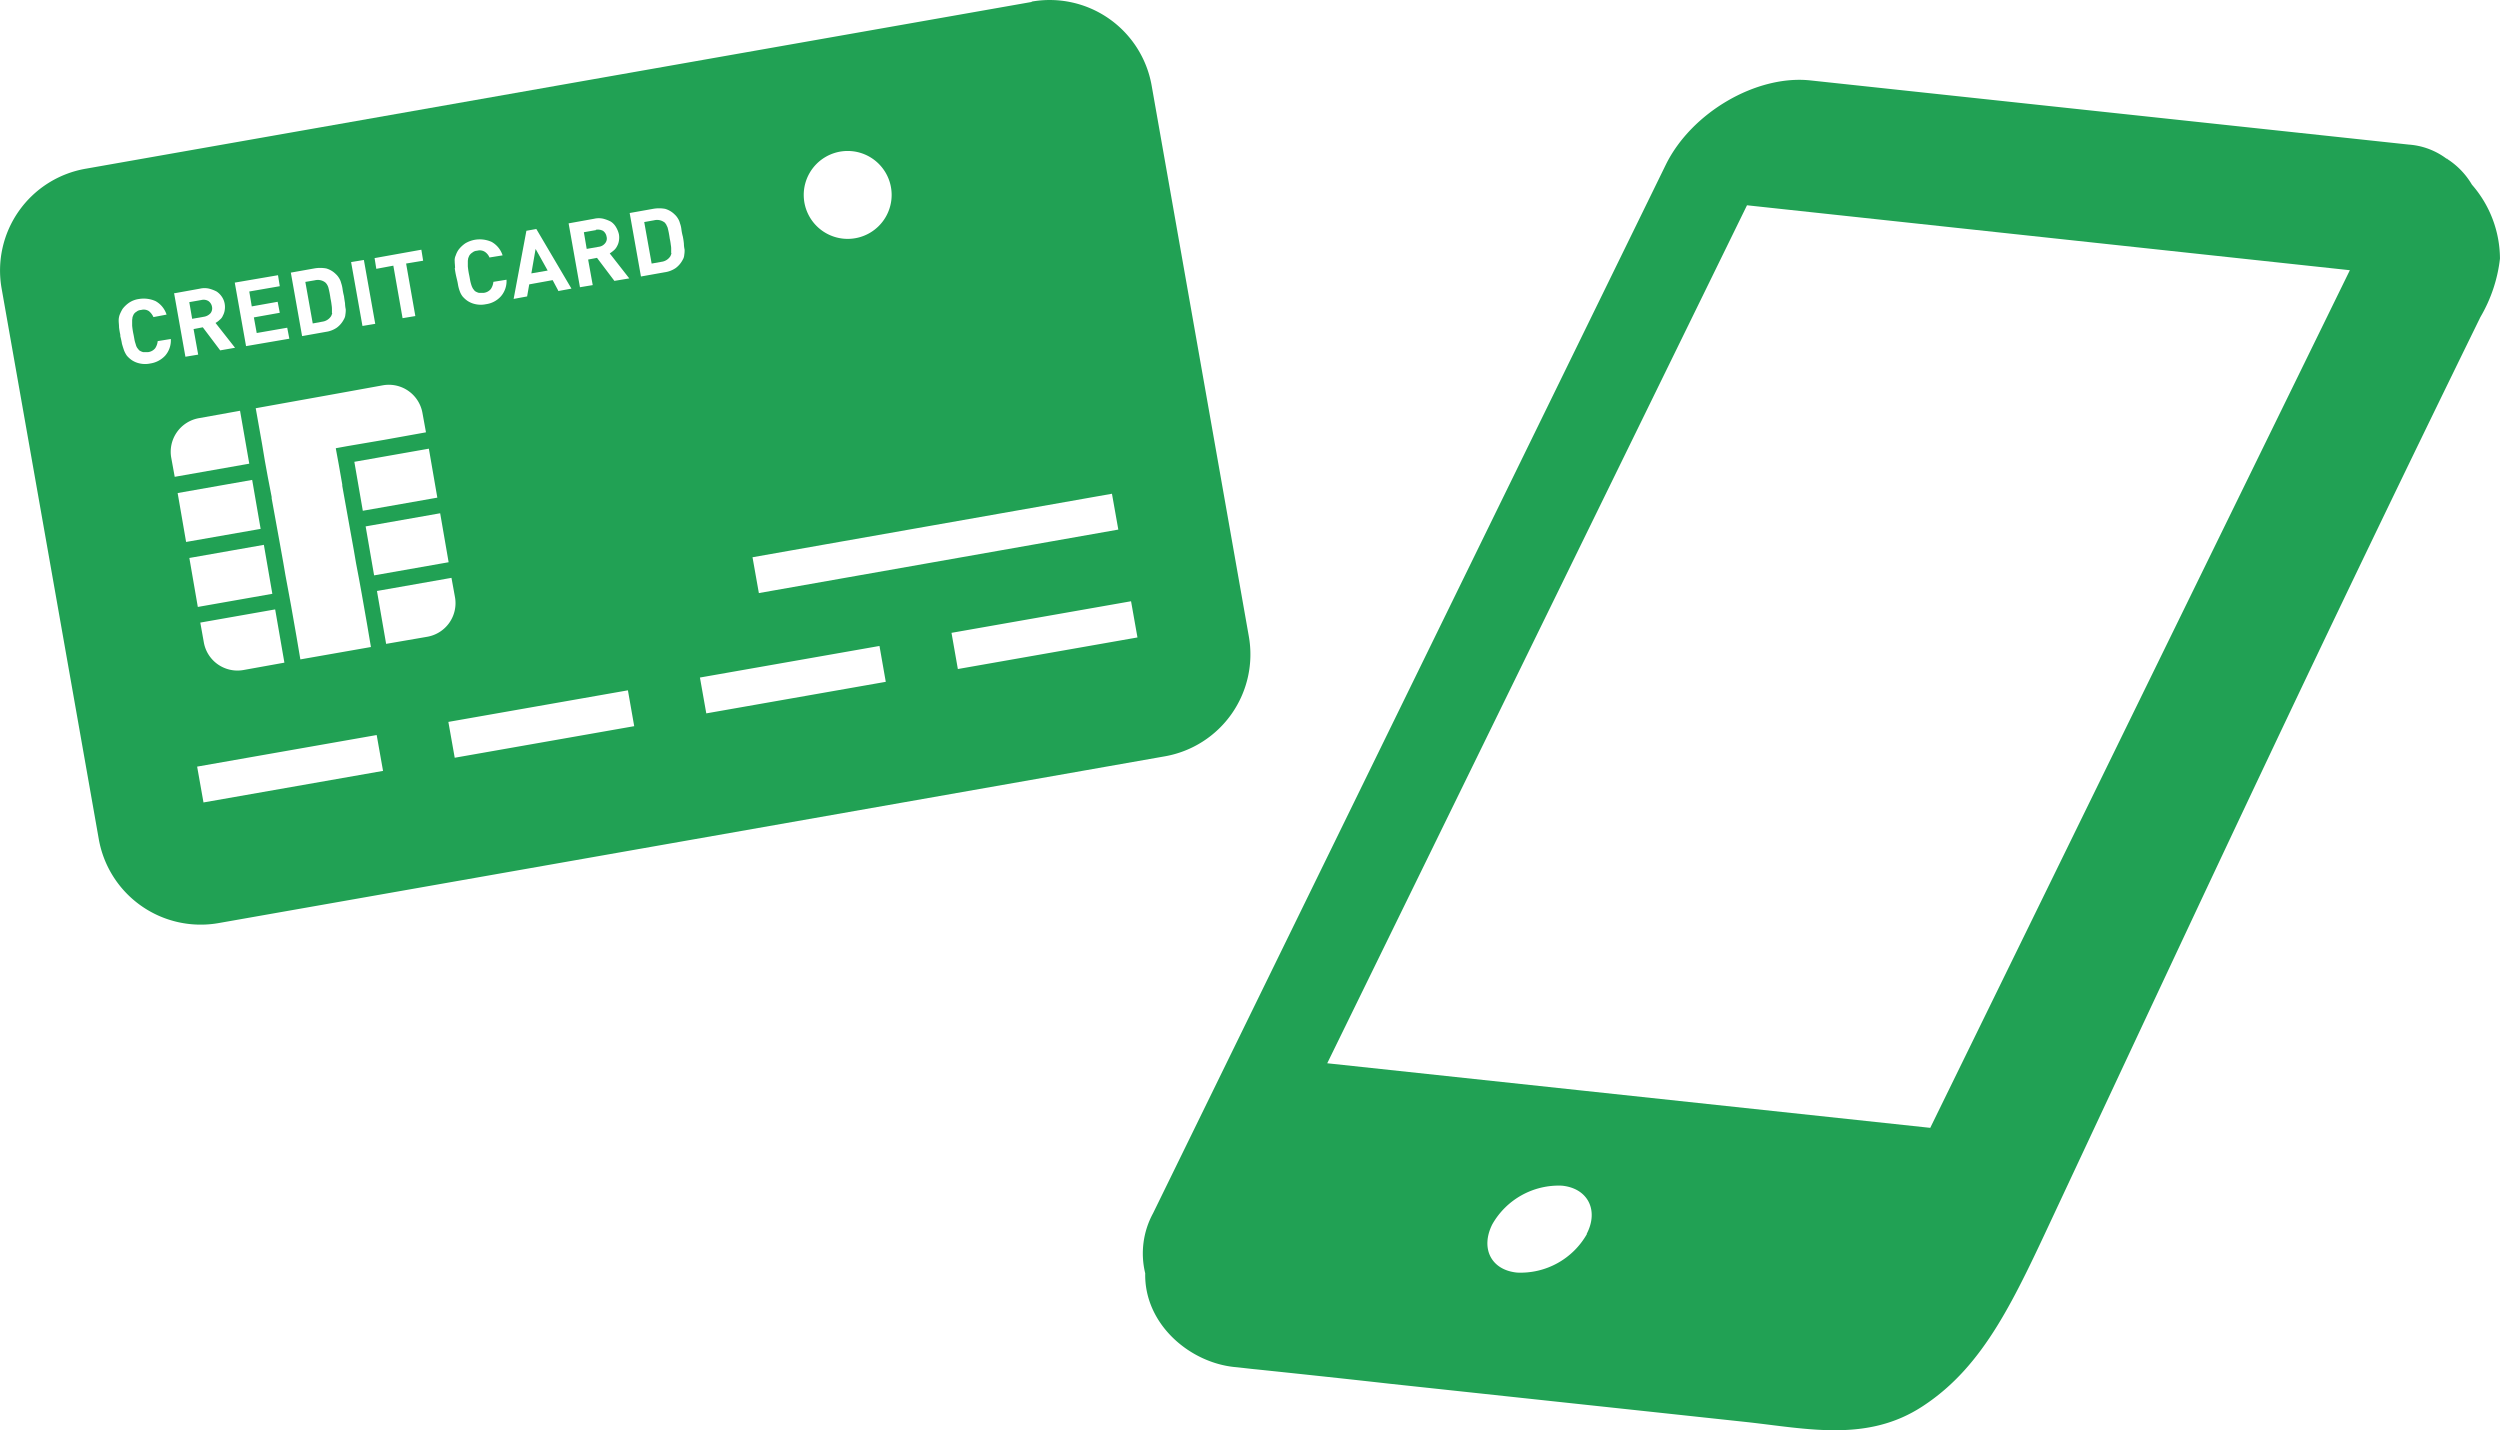 <svg xmlns="http://www.w3.org/2000/svg" width="236.218" height="135.14" viewBox="0 0 236.218 135.14">
  <g id="photo" transform="translate(0.005 0.005)">
    <g id="Group_147" data-name="Group 147" transform="translate(-0.005 -0.005)">
      <path id="Path_80" data-name="Path 80" d="M160.446,19.128a10.7,10.7,0,0,0-2.649-6.974,7.23,7.23,0,0,0-2.313-2.414s-.034-.067-.067-.067a.1.1,0,0,0,.034.067,6.748,6.748,0,0,0-3.621-1.375L95.269,2.3c-5.1-.536-11.232,3.051-13.646,7.979L33.177,109.349a7.935,7.935,0,0,0-.738,5.666c-.1,4.727,4.09,8.382,8.382,8.851.738.067,1.475.168,2.213.235,4.157.436,8.281.872,12.439,1.341,11.232,1.207,22.5,2.414,33.728,3.621,5.834.637,11.5,1.945,16.73-1.509,5.834-3.822,8.65-10.159,12.539-18.473C133.121,77.8,143.414,55.672,158.6,24.66a14.065,14.065,0,0,0,1.844-5.5h0ZM74.18,111.294a7.206,7.206,0,0,1-6.6,3.654c-2.447-.235-3.487-2.28-2.347-4.56a7.218,7.218,0,0,1,6.571-3.654c2.447.235,3.52,2.313,2.347,4.56ZM106.6,101.269l-56.963-6.1L89.3,14.1l56.963,6.135L106.6,101.3Z" transform="translate(75.769 5.296)" fill="#21a154"/>
      <g id="Group_146" data-name="Group 146">
        <path id="Path_81" data-name="Path 81" d="M17.59,6.512l-1.14.2.268,1.576,1.14-.2a.9.9,0,0,0,.6-.335.688.688,0,0,0,.134-.637.83.83,0,0,0-.335-.536,1.059,1.059,0,0,0-.671-.1Z" transform="translate(38.718 15.23)" fill="#21a154"/>
        <path id="Path_82" data-name="Path 82" d="M11.115,11.026v-.3a2.549,2.549,0,0,0-.034-.469,5.62,5.62,0,0,0-.1-.6q-.05-.352-.1-.6c-.034-.168-.067-.3-.1-.436a1.191,1.191,0,0,0-.134-.3.889.889,0,0,0-.168-.2,1.157,1.157,0,0,0-.972-.2L8.6,8.075,9.3,12l.905-.168a1.166,1.166,0,0,0,.838-.536,2.31,2.31,0,0,0,.1-.268Z" transform="translate(20.25 18.562)" fill="#21a154"/>
        <path id="Path_83" data-name="Path 83" d="M7.342,9.709a.748.748,0,0,0,.134-.6A.83.83,0,0,0,7.14,8.57a.877.877,0,0,0-.671-.1l-1.14.2L5.6,10.246l1.14-.2A1.061,1.061,0,0,0,7.342,9.709Z" transform="translate(12.556 19.878)" fill="#21a154"/>
        <path id="Path_84" data-name="Path 84" d="M14.97,9.323l1.542-.268L15.372,7.01Z" transform="translate(35.236 16.509)" fill="#21a154"/>
        <path id="Path_85" data-name="Path 85" d="M97.475.179,8.091,15.937a9.761,9.761,0,0,0-7.946,11.3L9.332,79.3a9.778,9.778,0,0,0,11.332,7.912l89.417-15.758a9.778,9.778,0,0,0,7.912-11.332L108.807,8.058A9.778,9.778,0,0,0,97.475.146ZM92.781,12.014a4.153,4.153,0,1,0,.034,0ZM80.108,14.26a4.153,4.153,0,1,1-.034,0ZM59.455,20.128l2.246-.4a3.241,3.241,0,0,1,1.14,0,2.1,2.1,0,0,1,.905.536,1.613,1.613,0,0,1,.3.369,1.522,1.522,0,0,1,.2.469,2.377,2.377,0,0,1,.134.57,4.748,4.748,0,0,0,.134.671,6.565,6.565,0,0,1,.1.671,2.952,2.952,0,0,0,.067.57,2.537,2.537,0,0,1-.034.5.951.951,0,0,1-.134.436,2.271,2.271,0,0,1-.671.8,2.413,2.413,0,0,1-1.039.4l-2.246.4-1.073-6.035Zm-16.462,5.2c0-.235-.034-.436-.034-.637a1.084,1.084,0,0,1,.1-.57,2.008,2.008,0,0,1,.268-.536,2.725,2.725,0,0,1,.637-.6,2.662,2.662,0,0,1,.905-.335,2.752,2.752,0,0,1,1.576.2,2.241,2.241,0,0,1,1.039,1.274l-1.241.2a1.186,1.186,0,0,0-.436-.536.9.9,0,0,0-.738-.1.706.706,0,0,0-.436.168.865.865,0,0,0-.3.3c-.034.067-.067.168-.1.235,0,.067-.034.168-.034.3v.469a7.078,7.078,0,0,0,.1.7c.067.3.1.536.134.7a4.273,4.273,0,0,0,.134.469,1.99,1.99,0,0,0,.134.268c.067.067.1.134.168.2a1.239,1.239,0,0,0,.369.168h.469a1.016,1.016,0,0,0,.671-.369,1.457,1.457,0,0,0,.235-.671l1.241-.2a2.195,2.195,0,0,1-.536,1.576,2.307,2.307,0,0,1-1.408.738,2.369,2.369,0,0,1-.972,0,2.156,2.156,0,0,1-.8-.335,2.577,2.577,0,0,1-.436-.4,1.777,1.777,0,0,1-.268-.5,3.537,3.537,0,0,1-.168-.637c-.034-.235-.1-.469-.168-.771a7.478,7.478,0,0,1-.134-.771Zm-7.644-.939,4.459-.8.168,1.039-1.609.268.872,4.962-1.207.2-.872-4.962-1.609.3-.168-1.039h0Zm-2.179.369,1.207-.2,1.073,6.035-1.207.2ZM27.437,25.76l2.246-.4a3.241,3.241,0,0,1,1.14,0,2.1,2.1,0,0,1,.905.536,1.613,1.613,0,0,1,.3.369,1.522,1.522,0,0,1,.2.469,2.839,2.839,0,0,1,.134.57,5.921,5.921,0,0,0,.134.671c.034.268.067.469.1.671a2.952,2.952,0,0,0,.067.57,2.537,2.537,0,0,1-.034.5.951.951,0,0,1-.134.436,2.271,2.271,0,0,1-.671.8,2.413,2.413,0,0,1-1.039.4l-2.246.4L27.47,25.727Zm-5.264.939,4.09-.7.168,1.039-2.883.5.235,1.408,2.447-.436.2,1.039-2.447.436.268,1.475,2.883-.5.2,1.039-4.09.7-1.073-6.035Zm-5.7,1.006,2.414-.436a1.912,1.912,0,0,1,.872,0,3.429,3.429,0,0,1,.7.268,1.8,1.8,0,0,1,.5.5,1.662,1.662,0,0,1,.268.671,1.823,1.823,0,0,1,0,.6,1.483,1.483,0,0,1-.168.5.915.915,0,0,1-.3.4,1.8,1.8,0,0,1-.4.3l1.844,2.347L20.8,33.1l-1.643-2.179-.872.168.436,2.414-1.207.2L16.44,27.671h0Zm2.213,29.638-.8-4.627,7.041-1.241.8,4.627Zm7.309.235.872,5.029-3.889.7A3.225,3.225,0,0,1,19.256,60.7l-.335-1.878,7.041-1.241Zm-8.415-6.37-.8-4.627,7.041-1.241.8,4.627-7.074,1.241Zm-1.073-6.135-.335-1.844a3.225,3.225,0,0,1,2.615-3.722l3.889-.7.872,5-7.041,1.241Zm-5.13-13.377a7.479,7.479,0,0,1-.134-.771c0-.235-.034-.436-.034-.637a1.566,1.566,0,0,1,.1-.57,4,4,0,0,1,.268-.536,2.725,2.725,0,0,1,.637-.6,2.22,2.22,0,0,1,.905-.335,2.752,2.752,0,0,1,1.576.2,2.241,2.241,0,0,1,1.039,1.274l-1.241.235a1.52,1.52,0,0,0-.436-.57.9.9,0,0,0-.738-.1.706.706,0,0,0-.436.168.686.686,0,0,0-.268.268c-.034.067-.067.168-.1.235,0,.1-.034.2-.034.335v.469a7.077,7.077,0,0,0,.1.7c.067.3.1.536.134.7s.1.335.134.469a.983.983,0,0,0,.134.268c.067.067.1.134.168.2a1.239,1.239,0,0,0,.369.168h.469a1.016,1.016,0,0,0,.671-.369,1.457,1.457,0,0,0,.235-.671l1.241-.2a2.195,2.195,0,0,1-.536,1.576,2.4,2.4,0,0,1-1.408.738,2.361,2.361,0,0,1-.972,0,2.157,2.157,0,0,1-.8-.335,2.577,2.577,0,0,1-.436-.4,2.4,2.4,0,0,1-.268-.5c-.067-.2-.134-.4-.2-.637-.034-.235-.1-.5-.168-.771Zm24.81,41.138L19.222,75.816l-.6-3.386,16.965-2.984ZM31.728,42.39,32,43.865l.335,1.911v.134l.469,2.615L33.069,50l.369,2.045.2,1.173.268,1.408.268,1.475.5,2.85.369,2.179L28.375,62.3l-.369-2.179-.5-2.85L27.235,55.8l-.268-1.442-.2-1.173L26.4,51.14l-.268-1.475-.469-2.582v-.134l-.369-1.911-.268-1.475-.268-1.609-.6-3.386,3.889-.7,2.783-.5,1.106-.2,3.52-.637.738-.134A3.225,3.225,0,0,1,39.909,39l.335,1.844-3.889.7-3.52.6-1.106.2Zm2.548,5.867-.8-4.627,7.041-1.241.8,4.627-7.041,1.24Zm7.309.235.8,4.627-7.041,1.241-.8-4.627,7.041-1.241Zm-5.1,12.372-.872-5.029,7.041-1.241.335,1.844a3.225,3.225,0,0,1-2.615,3.722l-3.889.671Zm23.435,7.745L42.96,71.592l-.6-3.386,16.965-2.984ZM52.75,27.47l-.536-1.006-2.213.4-.2,1.14-1.274.235L49.732,21.8l.939-.168,3.319,5.633-1.274.235Zm3.688-3.118-.872.168L56,26.934l-1.207.2L53.722,21.1l2.414-.436a1.912,1.912,0,0,1,.872,0,3.429,3.429,0,0,1,.7.268,1.552,1.552,0,0,1,.5.536,2.341,2.341,0,0,1,.268.671,1.82,1.82,0,0,1,0,.6,1.483,1.483,0,0,1-.168.5,1.267,1.267,0,0,1-.3.4,3.145,3.145,0,0,1-.4.3L59.455,26.3l-1.408.235L56.4,24.352ZM83.7,64.417,66.73,67.4l-.6-3.386,16.965-2.984.6,3.42Zm23.771-4.191L90.5,63.21l-.6-3.42,16.965-2.984.6,3.386Zm-1.81-10.192-33.963,6-.6-3.386,33.963-6Z" transform="translate(0.005 0.005)" fill="#21a154"/>
        <path id="Path_86" data-name="Path 86" d="M20.7,9.336V9a2.062,2.062,0,0,0-.034-.436,5.62,5.62,0,0,0-.1-.6q-.05-.352-.1-.6c-.034-.168-.067-.3-.1-.436-.034-.1-.1-.2-.134-.3-.067-.067-.1-.168-.168-.2a1.157,1.157,0,0,0-.972-.2l-.939.168.7,3.923.939-.168a1.166,1.166,0,0,0,.838-.536,2.311,2.311,0,0,0,.1-.268Z" transform="translate(42.718 14.585)" fill="#21a154"/>
      </g>
    </g>
  </g>
</svg>
